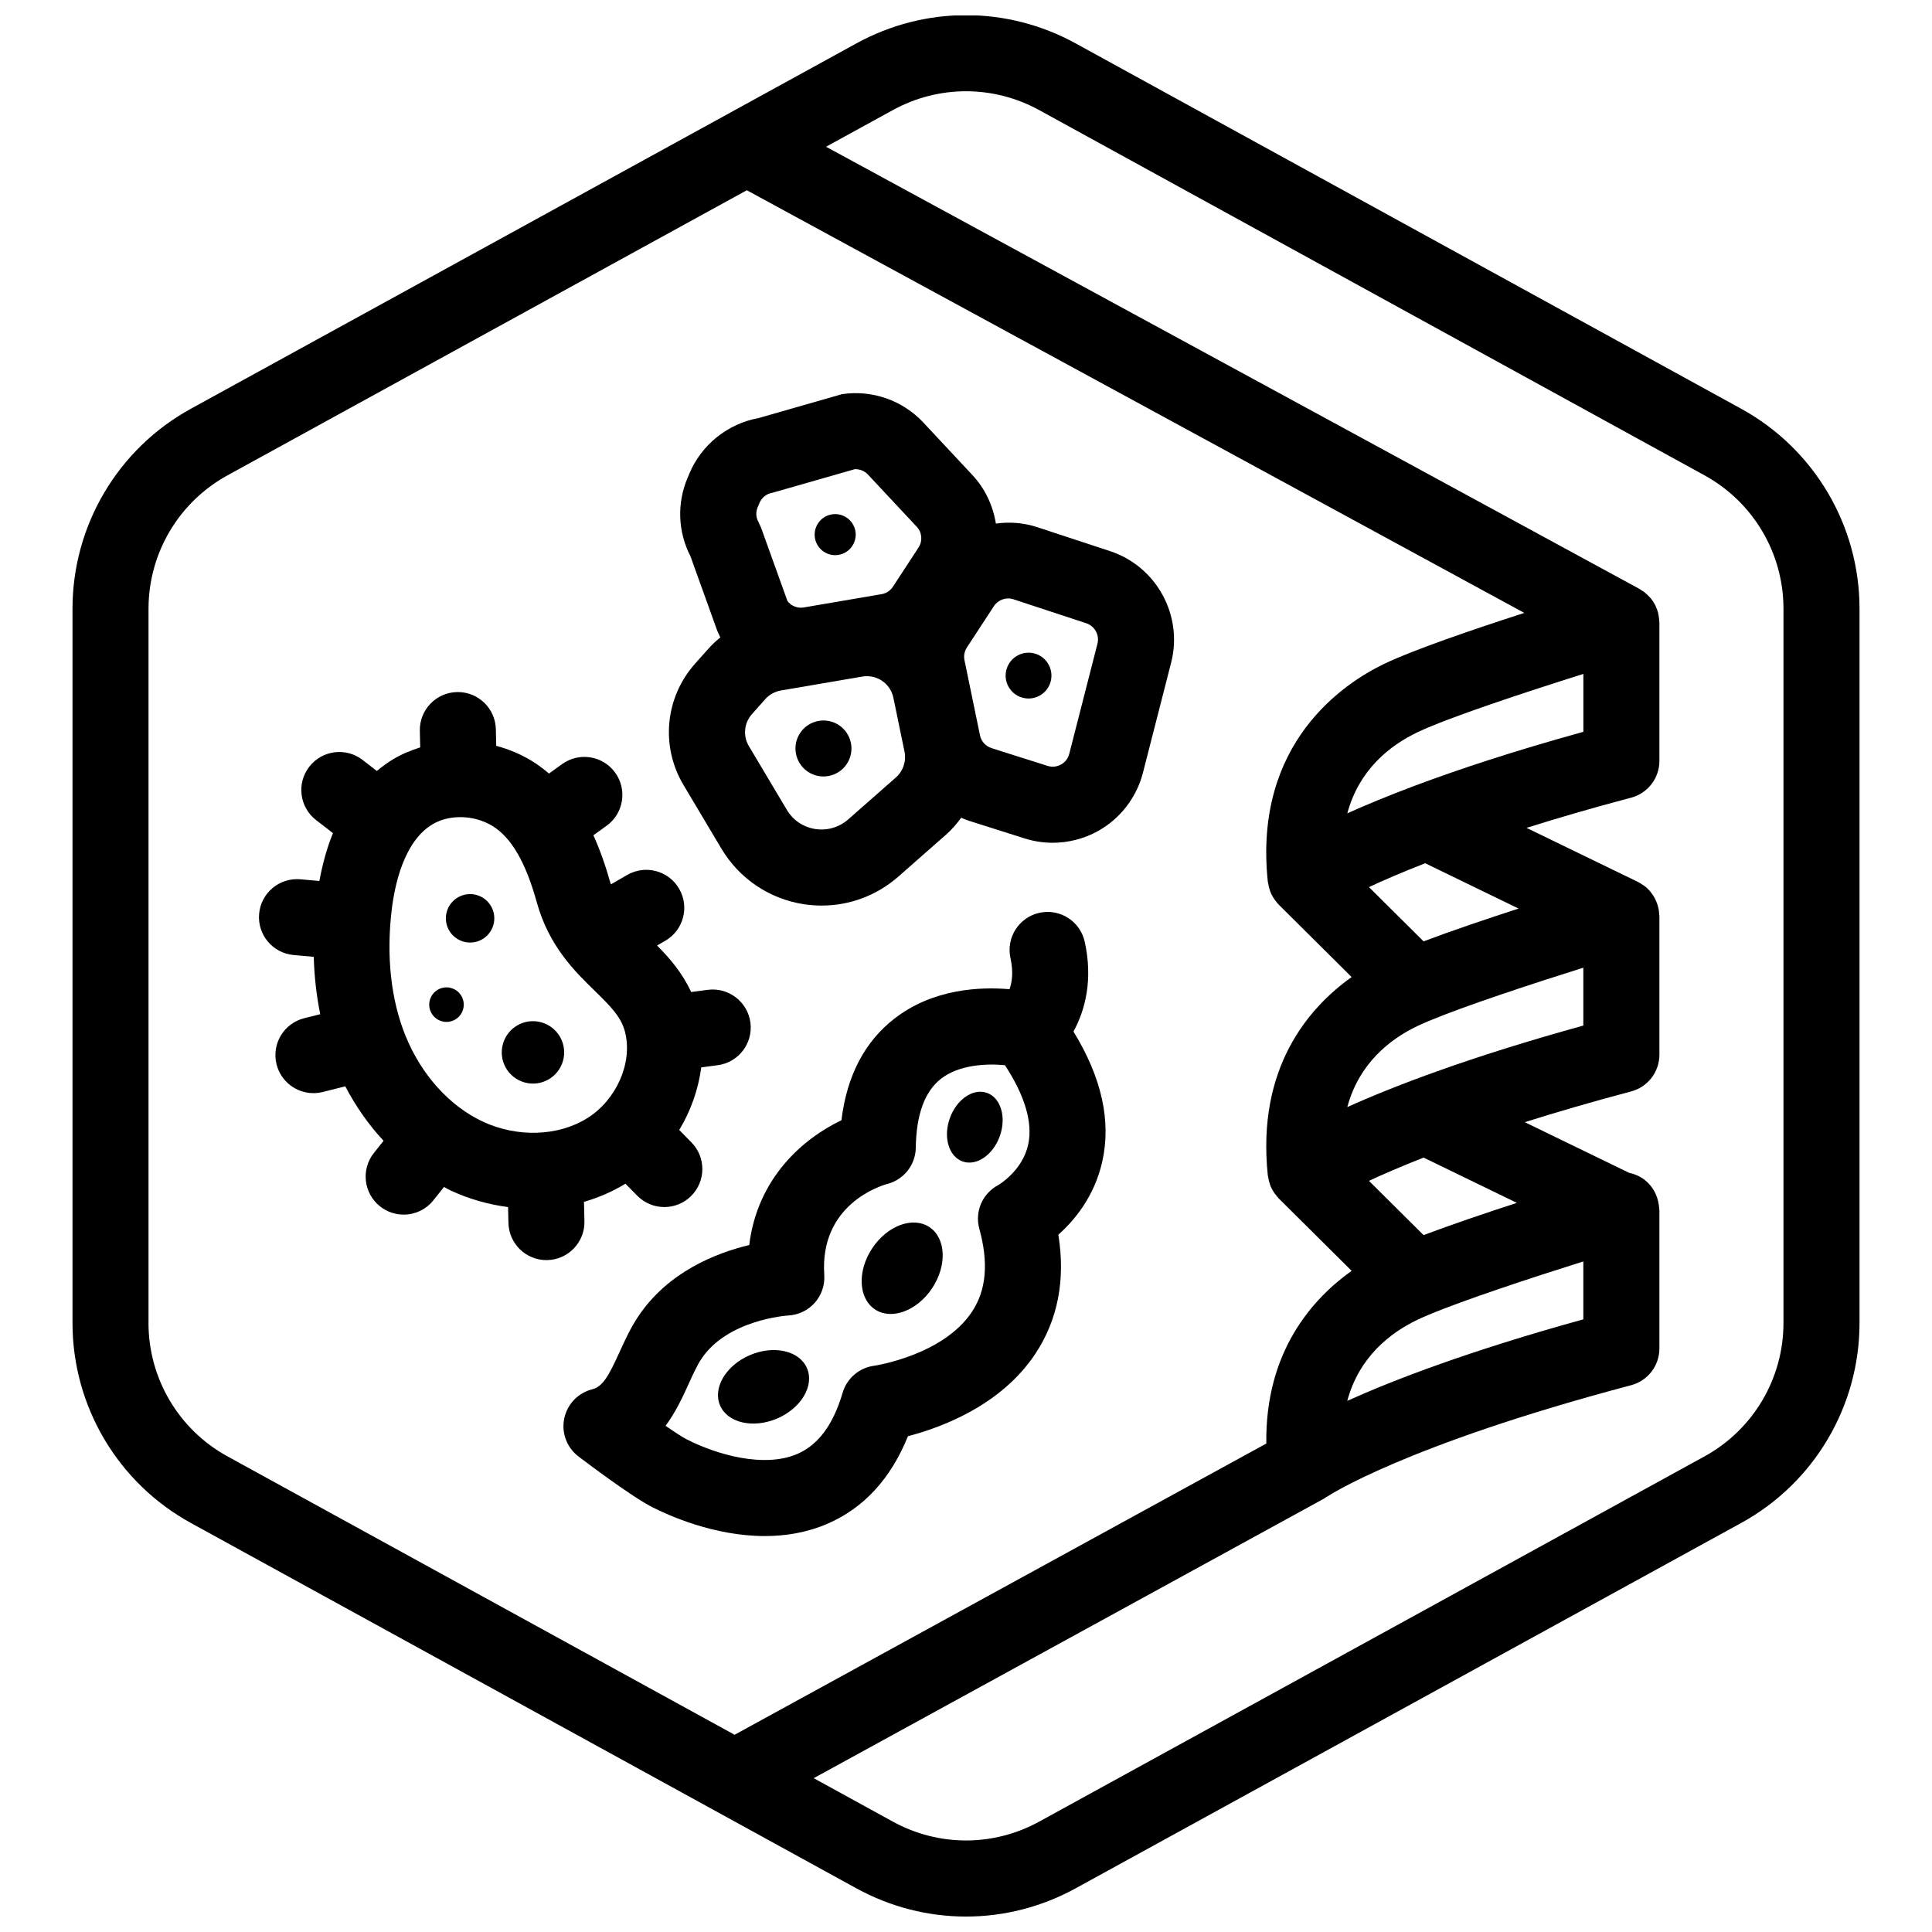 <?xml version="1.0" encoding="UTF-8"?>
<!-- Uploaded to: ICON Repo, www.iconrepo.com, Generator: ICON Repo Mixer Tools -->
<svg width="800px" height="800px" version="1.1" viewBox="144 144 512 512" xmlns="http://www.w3.org/2000/svg">
 <defs>
  <clipPath id="a">
   <path d="m163 148.09h474v503.81h-474z"/>
  </clipPath>
 </defs>
 <path d="m328.18 319.9c-7.941 8.949-9.164 21.871-3.039 32.148l10.051 16.867c4.711 7.906 12.621 13.262 21.711 14.691 1.613 0.25 3.231 0.379 4.832 0.379 7.441 0 14.656-2.684 20.344-7.684l12.629-11.109c1.531-1.344 2.84-2.871 4.016-4.484 0.648 0.273 1.293 0.559 1.969 0.777l14.848 4.707v0.004c2.414 0.762 4.922 1.145 7.426 1.145 4.16 0 8.305-1.047 11.992-3.094 5.906-3.273 10.254-8.906 11.93-15.445l7.477-29.199c3.211-12.531-3.906-25.508-16.188-29.547l-19.285-6.348c-3.621-1.199-7.367-1.445-10.973-0.957-0.762-4.695-2.805-9.203-6.246-12.887l-12.965-13.871v-0.004c-5.512-5.894-13.562-8.723-21.562-7.535l-22.117 6.34c-8.152 1.473-15.133 7.047-18.348 14.727l-0.5 1.184c-2.828 6.758-2.523 14.258 0.805 20.727l7.094 19.723 0.699 1.531c0.039 0.074 0.098 0.137 0.141 0.211-1.145 0.926-2.227 1.941-3.211 3.047zm53.223 30.152-12.629 11.109c-2.398 2.102-5.586 3.031-8.73 2.535-3.199-0.508-5.875-2.316-7.531-5.098l-10.051-16.867c-1.613-2.707-1.289-6.106 0.797-8.457l3.527-3.977c1.078-1.215 2.559-2.035 4.168-2.312l21.547-3.684c0.418-0.074 0.832-0.105 1.238-0.105 3.356 0 6.316 2.336 7.023 5.738l2.941 14.258v0.004c0.516 2.523-0.363 5.152-2.301 6.856zm31.191-47.227 19.285 6.348c2.246 0.742 3.551 3.117 2.961 5.41l-7.477 29.195c-0.418 1.641-1.551 2.481-2.188 2.832-0.637 0.348-1.945 0.867-3.559 0.359l-14.848-4.707c-1.559-0.5-2.731-1.793-3.059-3.391l-4.109-19.895c-0.242-1.18-0.016-2.383 0.641-3.387l7.148-10.949c1.125-1.707 3.262-2.461 5.203-1.816zm-67.812-24.375 0.5-1.188c0.598-1.43 1.926-2.457 3.461-2.684l21.828-6.254c1.367 0.023 2.527 0.465 3.414 1.406l12.965 13.871c1.406 1.508 1.602 3.758 0.48 5.481l-6.805 10.418c-0.676 1.031-1.762 1.75-2.973 1.953l-20.668 3.531c-1.668 0.281-3.309-0.395-4.301-1.703l-6.973-19.391-0.699-1.535c-0.684-1.199-0.766-2.621-0.23-3.906z"/>
 <path d="m414.23 328.64c3.094 1.293 6.648-0.168 7.945-3.254 1.293-3.09-0.168-6.648-3.254-7.945-3.094-1.293-6.648 0.168-7.945 3.254-1.297 3.09 0.16 6.648 3.254 7.945z"/>
 <path d="m365.09 335.51c-3.777-1.582-8.125 0.203-9.707 3.981-1.582 3.777 0.203 8.125 3.981 9.707s8.125-0.203 9.707-3.981c1.582-3.777-0.203-8.125-3.981-9.707z"/>
 <path d="m363.23 290.7c2.769 1.16 5.953-0.145 7.117-2.918 1.164-2.769-0.145-5.953-2.918-7.117-2.769-1.164-5.953 0.145-7.117 2.918-1.16 2.773 0.148 5.957 2.918 7.117z"/>
 <g clip-path="url(#a)">
  <path d="m605.43 252.32-176.33-96.801c-18.211-10-39.969-10.004-58.184 0l-176.33 96.801c-19.355 10.621-31.371 30.93-31.371 52.996v189.29c0 22.066 12.016 42.375 31.367 53l176.33 96.801c9.109 5.004 19.098 7.5 29.094 7.5 9.992 0 19.984-2.5 29.09-7.5l176.33-96.801c19.352-10.617 31.367-30.93 31.367-52.996v-189.29c0-22.066-12.016-42.375-31.363-52.996zm-422.07 242.29v-189.29c0-14.711 8.012-28.25 20.906-35.336l137.65-75.566 206.04 112.01c-13.504 4.363-29.387 9.785-37.074 13.473-10.586 5.078-34.777 20.863-30.898 57.773 0.012 0.117 0.066 0.215 0.082 0.328 0.09 0.676 0.246 1.336 0.48 1.98 0.035 0.098 0.051 0.191 0.086 0.289 0.293 0.754 0.691 1.477 1.176 2.156 0.039 0.055 0.086 0.102 0.125 0.156 0.301 0.406 0.605 0.816 0.977 1.188l19.285 19.16c-11.32 8.066-25.215 23.957-22.207 52.598 0.012 0.117 0.066 0.223 0.082 0.336 0.09 0.66 0.246 1.305 0.469 1.941 0.039 0.105 0.055 0.223 0.102 0.328 0.293 0.75 0.684 1.465 1.164 2.141 0.047 0.066 0.105 0.121 0.152 0.188 0.297 0.402 0.594 0.805 0.957 1.168l19.285 19.156c-10.387 7.402-22.934 21.387-22.609 45.766l-140.91 77.18-134.41-73.789c-12.902-7.082-20.914-20.625-20.914-35.336zm336.24-0.84c0.863-0.414 1.898-0.867 3.031-1.344h0.004c9.438-3.965 27.434-9.875 40.965-14.133v15.348c-30.301 8.367-50.234 16.047-62.559 21.598 3.117-11.535 11.219-17.941 18.559-21.469zm1.664-22.453-14.473-14.379c3.727-1.742 8.516-3.82 14.48-6.16l24.719 11.996c-8.355 2.715-17.379 5.766-24.727 8.543zm-20.219-33.926c3.113-11.539 11.215-17.945 18.555-21.469 0.852-0.406 1.879-0.855 2.996-1.328 0.031-0.012 0.055-0.023 0.086-0.035 9.453-3.965 27.414-9.863 40.918-14.113v15.34c-30.297 8.375-50.23 16.047-62.555 21.605zm20.219-43.922-14.473-14.379c3.809-1.785 8.734-3.914 14.895-6.324l24.754 12.012c-8.48 2.75-17.695 5.863-25.176 8.691zm-2.332-41.238c-0.09 0.031-0.176 0.066-0.266 0.098-7.078 2.66-12.914 5.094-17.617 7.215 3.113-11.539 11.215-17.945 18.555-21.469 8.047-3.859 28.844-10.711 44.004-15.477v15.34c-18.602 5.141-33.258 10.008-44.676 14.293zm97.707 142.38c0 14.711-8.012 28.25-20.906 35.336l-176.33 96.801c-12.148 6.664-26.648 6.66-38.793 0l-20.969-11.512 135.21-74.074c0.215-0.121 0.395-0.277 0.598-0.414 0.09-0.059 0.203-0.074 0.293-0.141 0.195-0.133 20.348-13.566 80.52-29.512 4.418-1.168 7.496-5.168 7.496-9.742v-36.703c0-0.242-0.066-0.469-0.082-0.707-0.02-0.18-0.035-0.363-0.066-0.543-0.344-2.699-1.699-5.188-3.914-6.832-1.188-0.887-2.555-1.457-3.965-1.754l-27.652-13.422c8.242-2.602 17.562-5.336 28.188-8.152 4.414-1.168 7.492-5.168 7.492-9.742v-36.699c0-0.168-0.051-0.316-0.055-0.484-0.023-0.5-0.074-0.992-0.172-1.477-0.051-0.262-0.117-0.516-0.188-0.766-0.133-0.457-0.293-0.898-0.484-1.328-0.102-0.23-0.195-0.465-0.312-0.684-0.258-0.484-0.562-0.938-0.902-1.375-0.105-0.137-0.188-0.281-0.297-0.414-0.473-0.559-1.008-1.066-1.613-1.523-0.016-0.012-0.023-0.023-0.039-0.035-0.098-0.07-0.211-0.109-0.312-0.18-0.418-0.289-0.836-0.574-1.305-0.805l-29.539-14.332c8.133-2.559 17.289-5.238 27.727-8.004 4.414-1.168 7.492-5.168 7.492-9.742v-36.699c0-0.133-0.039-0.25-0.047-0.383-0.02-0.5-0.082-0.984-0.172-1.473-0.047-0.238-0.074-0.473-0.137-0.707-0.145-0.562-0.352-1.109-0.594-1.637-0.055-0.125-0.09-0.258-0.152-0.379-0.328-0.641-0.727-1.246-1.188-1.809-0.117-0.141-0.258-0.258-0.383-0.395-0.367-0.398-0.75-0.781-1.188-1.117-0.07-0.055-0.125-0.133-0.195-0.188-0.156-0.117-0.332-0.18-0.492-0.289-0.242-0.156-0.453-0.344-0.711-0.484l-215.59-117.2 17.695-9.707c6.074-3.332 12.734-4.996 19.398-4.996 6.66 0 13.324 1.668 19.398 4.996l176.33 96.801c12.895 7.086 20.906 20.621 20.906 35.332z"/>
 </g>
 <path d="m346.7 551.07c5.414 0 11.055-0.887 16.496-3.223 9.691-4.16 16.883-11.969 21.422-23.242 8.812-2.289 24.707-8.141 33.781-21.875 5.961-9.02 7.996-19.598 6.074-31.52 4.328-3.848 9.539-10.148 11.621-19.305 2.453-10.777-0.141-22.371-7.617-34.535 3.117-5.664 5.215-13.758 2.984-23.809-1.211-5.43-6.594-8.863-12.02-7.652-5.43 1.203-8.855 6.59-7.652 12.02 0.816 3.664 0.414 6.363-0.262 8.223-7.707-0.672-20.227-0.168-30.469 7.766-7.918 6.137-12.637 15.184-14.066 26.957-10.137 4.84-22.258 15.254-24.441 33.074-8.715 2.082-21.508 7.062-29.434 18.957-2.047 3.066-3.508 6.281-4.922 9.387-2.883 6.328-4.438 9.176-7.266 9.891-3.754 0.945-6.629 3.965-7.406 7.758-0.777 3.793 0.695 7.691 3.777 10.035 2.316 1.762 14.148 10.676 19.496 13.402 4.344 2.219 16.438 7.691 29.902 7.691zm-20.16-40.422c1.133-2.488 2.203-4.84 3.352-6.559 6.918-10.379 22.66-11.445 23.008-11.473 2.684-0.137 5.211-1.344 7.004-3.352 1.805-2.019 2.715-4.684 2.535-7.387-1.254-18.652 14.898-23.617 16.656-24.102 4.414-1.125 7.531-5.066 7.598-9.621 0.121-8.75 2.363-14.895 6.648-18.246 4.863-3.809 12.234-4.082 16.973-3.621 5.273 8.016 7.406 15.211 6.184 20.953-1.523 7.113-7.949 10.812-7.945 10.812-4.191 2.207-6.281 7.027-5.023 11.586 2.481 9.02 1.859 16.188-1.895 21.914-7.637 11.648-25.859 14.375-26.008 14.391-3.934 0.527-7.188 3.324-8.312 7.129-2.523 8.535-6.469 13.855-12.066 16.258-8.688 3.738-21.199 0.238-29.281-3.894-1.125-0.57-3.184-1.918-5.586-3.582 2.738-3.684 4.582-7.738 6.16-11.207z"/>
 <path d="m375.88 491.01c4.398 2.906 11.191 0.371 15.168-5.652 3.981-6.027 3.641-13.266-0.754-16.172-4.398-2.906-11.191-0.371-15.168 5.652-3.981 6.023-3.644 13.27 0.754 16.172z"/>
 <path d="m399.1 451.8c3.664 1.305 8.082-1.707 9.863-6.727 1.789-5.019 0.266-10.141-3.394-11.445-3.664-1.305-8.082 1.707-9.863 6.727-1.789 5.016-0.27 10.141 3.394 11.445z"/>
 <path d="m349.93 519.93c6.367-2.715 9.922-8.68 7.941-13.324-1.98-4.644-8.746-6.211-15.113-3.496-6.367 2.715-9.922 8.68-7.941 13.324 1.98 4.644 8.75 6.211 15.113 3.496z"/>
 <path d="m298.88 467.64-0.117-5.141c3.871-1.102 7.559-2.727 10.988-4.805l3.113 3.168c1.977 2.004 4.578 3.019 7.188 3.019 2.551 0 5.098-0.957 7.062-2.887 3.969-3.898 4.027-10.281 0.125-14.246l-3.238-3.301c3.098-5.094 5.059-10.785 5.844-16.582l4.352-0.574c5.516-0.73 9.395-5.789 8.672-11.309-0.734-5.516-5.828-9.391-11.309-8.664l-4.398 0.578c-2.352-5.113-5.691-8.957-9.035-12.324l2.188-1.266c4.816-2.785 6.457-8.949 3.672-13.766-2.793-4.816-8.953-6.453-13.77-3.672l-4.297 2.488c-0.07-0.23-0.188-0.414-0.25-0.648-1.273-4.606-2.754-8.676-4.414-12.352l3.5-2.523c4.516-3.254 5.531-9.551 2.277-14.066s-9.547-5.527-14.066-2.277l-3.481 2.508c-1.465-1.238-2.984-2.398-4.621-3.387-2.949-1.785-6.109-3.082-9.359-3.961l-0.102-4.398c-0.125-5.488-4.609-9.848-10.07-9.848-0.082 0-0.156 0-0.23 0.004-5.562 0.121-9.969 4.734-9.844 10.297l0.102 4.363c-2.484 0.785-4.906 1.777-7.16 3.133-1.527 0.918-2.961 1.969-4.332 3.117l-3.773-2.922c-4.398-3.406-10.727-2.602-14.137 1.793-3.406 4.402-2.602 10.73 1.797 14.137l4.481 3.457c-1.562 3.828-2.746 8.09-3.602 12.691l-5.027-0.453c-5.566-0.469-10.438 3.594-10.938 9.133-0.5 5.543 3.594 10.434 9.133 10.938l5.344 0.48c0.145 5.238 0.719 10.328 1.719 15.203l-4.246 1.062c-5.402 1.355-8.68 6.82-7.332 12.223 1.148 4.578 5.254 7.633 9.77 7.633 0.812 0 1.633-0.102 2.453-0.301l5.996-1.5c2.766 5.32 6.195 10.188 10.141 14.438l-2.551 3.199c-3.465 4.348-2.75 10.691 1.602 14.16 1.855 1.477 4.07 2.195 6.273 2.195 2.961 0 5.898-1.301 7.883-3.797l2.816-3.531c0.613 0.316 1.211 0.684 1.832 0.973 4.867 2.262 9.984 3.68 15.141 4.359l0.098 4.203c0.125 5.488 4.609 9.848 10.07 9.848 0.082 0 0.156 0 0.23-0.004 5.562-0.125 9.965-4.742 9.84-10.297zm-47.426-49.168c-3.856-9.527-5.113-21.059-3.648-33.355 0.777-6.508 3.203-18.102 10.766-22.641 2.141-1.289 4.742-1.93 7.406-1.93 2.934 0 5.93 0.777 8.473 2.312 5.004 3.019 8.863 9.633 11.793 20.227 3.223 11.637 9.984 18.242 15.422 23.547 4.465 4.359 7.039 7.023 8.012 11.012 1.977 8.066-2.312 17.793-9.969 22.633-7.688 4.856-18.566 5.234-27.711 0.984-8.867-4.137-16.355-12.441-20.543-22.789z"/>
 <path d="m293.19 425.16c1.254-4.387-1.289-8.961-5.684-10.219-4.394-1.254-8.961 1.289-10.219 5.684-1.254 4.394 1.289 8.961 5.684 10.219 4.394 1.254 8.969-1.289 10.219-5.684z"/>
 <path d="m270.34 381.19c-3.41-0.973-6.961 1.004-7.934 4.414-0.973 3.41 1.004 6.961 4.414 7.934 3.41 0.973 6.961-1.004 7.934-4.414 0.965-3.41-1.012-6.961-4.414-7.934z"/>
 <path d="m263.58 405.84c-2.43-0.695-4.961 0.715-5.656 3.144-0.695 2.43 0.715 4.961 3.144 5.656 2.43 0.695 4.961-0.715 5.656-3.144 0.695-2.426-0.715-4.961-3.144-5.656z"/>
</svg>